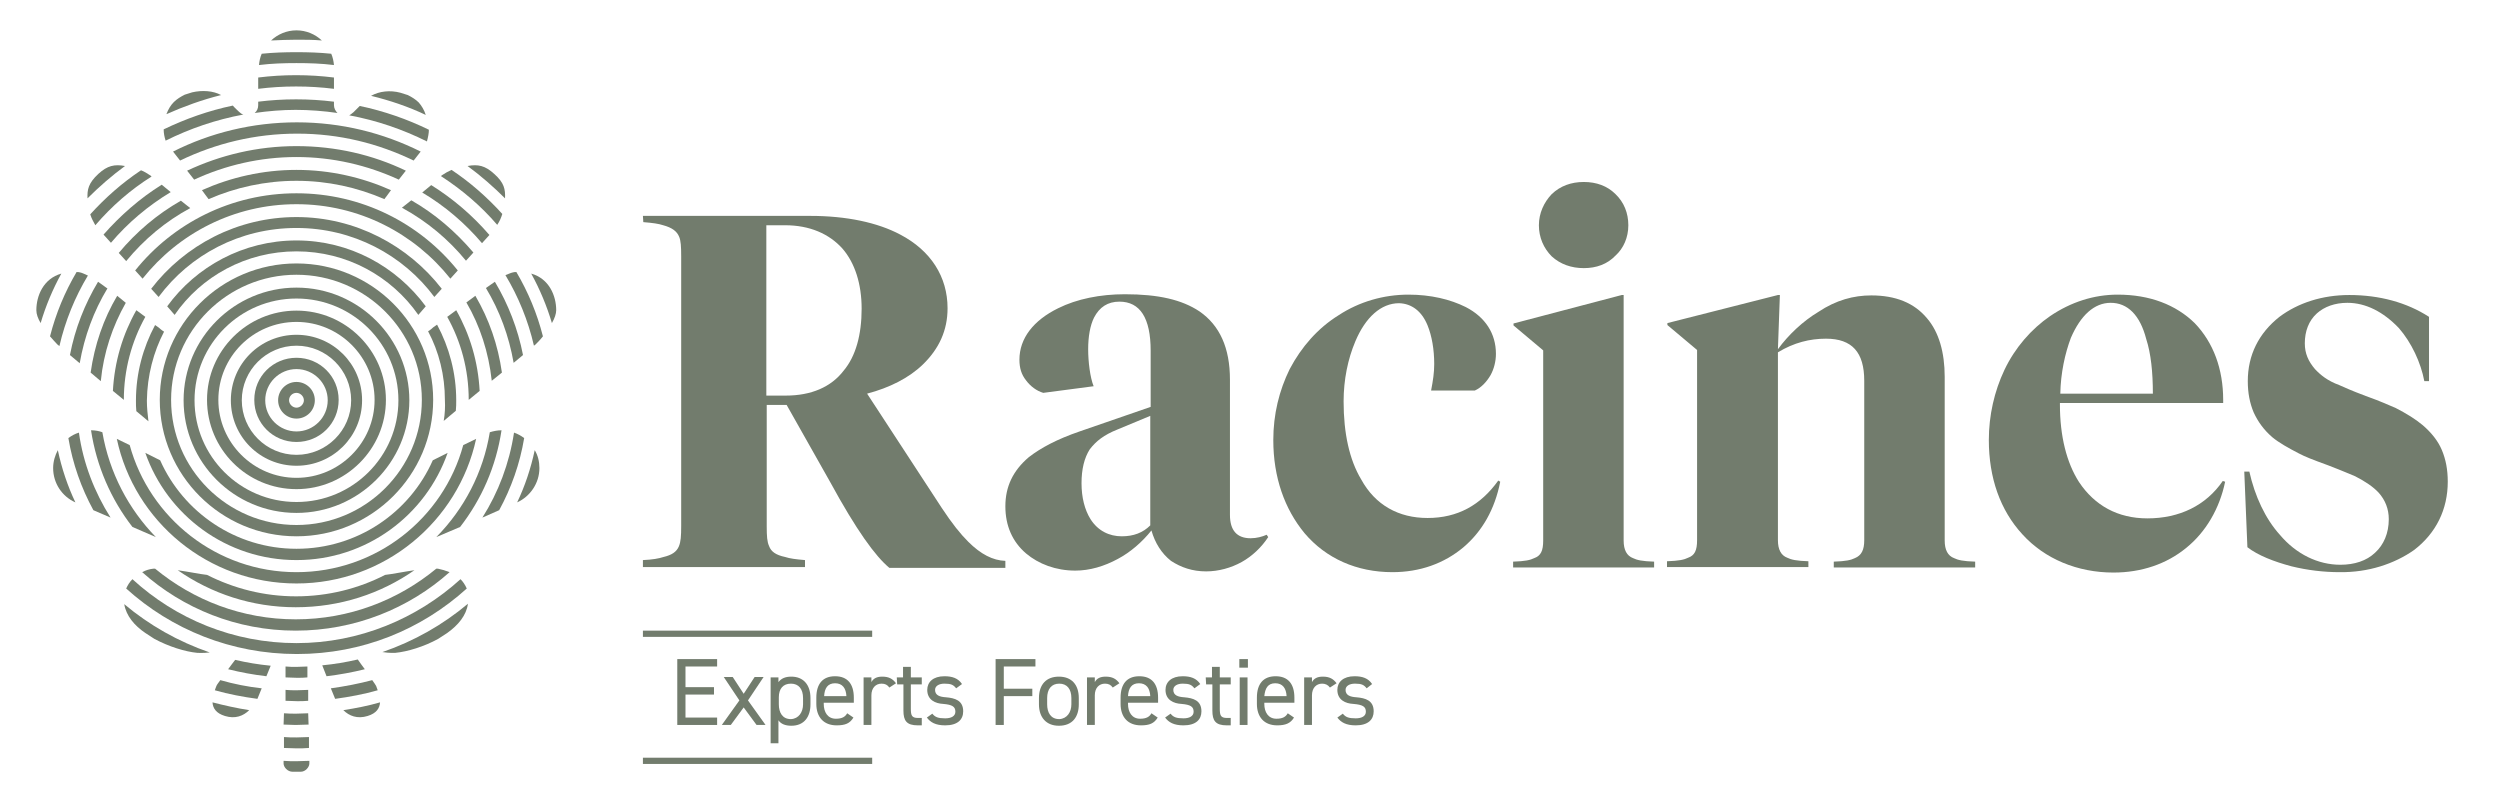 <svg width="640" height="203" xmlns="http://www.w3.org/2000/svg" xmlns:xlink="http://www.w3.org/1999/xlink" xml:space="preserve" overflow="hidden"><g transform="translate(-317 -258)"><path d="M352.451 240.588 395.259 240.588C404.44 240.588 412.423 242.285 418.211 245.378 425.994 249.469 430.285 256.155 430.285 264.238 430.285 269.926 428.09 274.616 423.998 278.608 420.406 282.1 415.417 284.595 409.729 286.092L428.788 315.329C431.482 319.421 433.578 322.015 435.574 324.011 438.767 327.204 441.86 328.801 445.054 328.901L445.054 330.697 415.417 330.697C411.824 327.703 407.034 321.117 400.249 308.644L389.172 288.985 384.083 288.985 384.083 320.02C384.083 322.614 384.183 324.011 384.682 325.109 385.181 326.506 386.378 327.404 388.773 327.903 389.971 328.302 391.468 328.501 393.862 328.701L393.862 330.497 352.451 330.497 352.451 328.701C354.845 328.601 356.542 328.302 357.739 327.903 359.835 327.404 361.032 326.605 361.631 325.208 362.13 324.011 362.23 322.614 362.23 319.92L362.23 250.966C362.23 248.372 362.13 246.975 361.731 245.977 361.132 244.48 359.835 243.582 357.639 242.983 356.442 242.584 354.945 242.385 352.55 242.185L352.451 240.588 352.451 240.588ZM388.773 242.983 383.983 242.983 383.983 286.591 388.973 286.591C395.459 286.591 400.548 284.395 403.741 280.204 406.835 276.512 408.332 271.024 408.332 264.338 408.332 258.051 406.635 252.663 403.442 248.971 400.049 245.179 395.06 242.983 388.773 242.983Z" fill="#727C6D" transform="matrix(1.002 0 0 1 128.43 72.68)"/><path d="M502.432 282.499 502.432 317.126C502.432 321.117 504.228 323.113 507.72 323.113 509.217 323.113 510.714 322.714 511.812 322.215L512.211 322.814C510.514 325.408 508.12 327.703 505.425 329.2 502.731 330.697 499.538 331.595 496.345 331.595 492.852 331.595 489.958 330.597 487.364 328.901 484.969 327.005 483.272 324.31 482.374 321.117 479.979 324.111 476.986 326.705 473.792 328.402 470.3 330.298 466.608 331.395 462.916 331.395 457.926 331.395 453.536 329.699 450.342 327.005 446.85 324.011 445.054 319.92 445.054 314.93 445.054 309.941 446.95 305.85 451.041 302.357 454.134 299.962 458.226 297.767 464.013 295.771L482.175 289.484 482.175 275.115C482.175 266.733 479.48 262.542 474.192 262.542 471.198 262.542 469.102 263.939 467.705 266.633 466.708 268.629 466.209 271.523 466.209 274.716 466.209 277.909 466.708 282 467.606 284.196L454.733 285.892C453.037 285.393 451.44 284.196 450.342 282.699 449.145 281.202 448.646 279.506 448.646 277.41 448.646 271.922 452.238 267.332 458.525 264.238 463.315 261.843 469.302 260.646 475.589 260.646 484.17 260.646 490.158 262.043 494.648 265.036 499.837 268.629 502.432 274.416 502.432 282.499L502.432 282.499ZM474.79 322.614C477.784 322.614 480.179 321.716 482.075 319.82L482.075 291.78 473.693 295.272C470.2 296.669 468.204 298.266 466.608 300.361 465.211 302.557 464.512 305.45 464.512 309.043 464.512 312.635 465.311 315.828 466.807 318.223 468.703 321.217 471.597 322.614 474.79 322.614L474.79 322.614Z" fill="#727C6D" transform="matrix(1.002 0 0 1 128.43 72.68)"/><path d="M545.64 262.941C541.049 262.941 537.058 266.533 534.463 272.72 532.568 277.211 531.47 282.499 531.47 288.087 531.47 296.27 532.967 303.056 535.96 308.045 539.553 314.631 545.54 317.924 552.924 317.924 560.608 317.924 566.495 314.631 570.986 308.344L571.485 308.644C570.088 315.729 566.894 321.317 562.105 325.408 557.115 329.599 550.928 331.794 543.943 331.794 534.863 331.794 526.979 328.302 521.491 321.816 516.402 315.629 513.508 307.546 513.508 297.966 513.508 291.38 515.005 285.293 517.699 279.805 520.693 274.117 524.884 269.327 530.173 266.034 535.461 262.542 541.748 260.746 548.035 260.746 553.723 260.746 558.712 261.943 562.703 263.939 567.693 266.533 570.387 270.724 570.387 275.913 570.387 277.809 569.888 279.805 568.99 281.402 567.992 283.098 566.595 284.595 564.999 285.293L553.822 285.293C554.321 282.699 554.621 280.703 554.621 278.508 554.621 274.816 554.022 271.323 552.924 268.629 551.427 264.937 548.833 263.041 545.64 262.941L545.64 262.941Z" fill="#727C6D" transform="matrix(1.002 0 0 1 128.43 72.68)"/><path d="M602.519 260.845 603.018 260.845 603.018 323.712C603.018 326.107 603.816 327.603 605.413 328.202 606.41 328.701 607.708 329 610.801 329.1L610.801 330.597 574.778 330.597 574.778 329.1C577.871 329 579.168 328.701 580.166 328.202 581.863 327.603 582.461 326.306 582.461 323.712L582.461 275.015 574.878 268.629 574.878 268.13 602.519 260.845 602.519 260.845ZM592.839 253.96C589.646 253.96 586.852 252.962 584.657 250.966 582.561 248.871 581.364 246.077 581.364 242.983 581.364 239.89 582.661 237.096 584.657 235 586.852 232.905 589.646 231.907 592.839 231.907 596.033 231.907 598.827 232.905 600.922 235 603.117 237.096 604.215 239.89 604.215 242.983 604.215 246.077 603.018 248.871 600.922 250.767 598.827 252.962 596.033 253.96 592.839 253.96L592.839 253.96Z" fill="#727C6D" transform="matrix(1.002 0 0 1 128.43 72.68)"/><path d="M664.487 323.612 664.487 282.799C664.487 275.514 661.394 272.022 654.708 272.022 650.616 272.022 646.525 273.019 642.434 275.514L642.434 323.612C642.434 326.007 643.232 327.504 644.829 328.102 645.827 328.601 647.124 328.901 650.217 329L650.217 330.497 614.094 330.497 614.094 329C617.188 328.901 618.485 328.601 619.483 328.102 621.179 327.504 621.778 326.206 621.778 323.612L621.778 274.915 614.194 268.529 614.194 268.03 642.434 260.845 642.933 260.845 642.434 274.716C645.128 271.024 648.82 267.531 652.812 265.136 657.302 262.143 661.793 260.945 666.283 260.945 672.47 260.945 677.26 262.841 680.553 266.833 683.546 270.325 685.043 275.514 685.043 281.801L685.043 323.712C685.043 326.107 685.842 327.603 687.438 328.202 688.436 328.701 689.733 329 692.827 329.1L692.827 330.597 656.703 330.597 656.703 329.1C659.797 329 661.094 328.701 662.092 328.202 663.788 327.504 664.487 326.107 664.487 323.612L664.487 323.612Z" fill="#727C6D" transform="matrix(1.002 0 0 1 128.43 72.68)"/><path d="M756.691 308.644C755.294 315.429 751.801 321.516 746.712 325.608 741.723 329.699 735.336 331.894 728.152 331.894 718.971 331.894 710.589 328.402 704.901 322.115 699.213 315.928 696.319 307.646 696.319 297.966 696.319 291.68 697.716 285.493 700.311 280.005 703.005 274.317 707.196 269.527 711.986 266.234 717.275 262.642 723.162 260.746 729.249 260.746 737.432 260.746 744.118 263.34 748.907 268.03 753.697 273.019 756.192 279.805 756.192 287.688L756.192 288.487 714.481 288.487 714.481 288.886C714.481 296.969 716.177 303.754 719.37 308.743 723.362 314.731 729.249 318.024 736.833 318.024 745.016 318.024 751.801 314.731 756.092 308.444L756.691 308.644 756.691 308.644ZM727.453 262.841C723.262 262.841 719.769 266.034 717.275 271.822 715.778 275.813 714.68 280.803 714.58 286.092L738.23 286.092C738.23 280.603 737.731 275.813 736.534 272.121 734.937 265.934 731.744 262.841 727.453 262.841L727.453 262.841Z" fill="#727C6D" transform="matrix(1.002 0 0 1 128.43 72.68)"/><path d="M785.929 331.794C781.837 331.794 777.746 331.296 773.655 330.298 769.164 329.1 765.073 327.504 762.379 325.408L761.581 306.049 762.878 306.049C764.275 312.336 766.969 318.124 770.661 322.215 774.852 327.204 780.44 329.898 786.128 329.898 789.721 329.898 792.814 328.901 795.009 326.805 797.205 324.809 798.502 321.816 798.502 318.223 798.502 315.629 797.604 313.334 795.907 311.438 794.51 309.941 792.615 308.644 789.92 307.247 788.423 306.648 786.927 305.949 783.035 304.453 778.944 302.956 777.147 302.257 775.451 301.359 772.757 299.962 770.462 298.665 768.765 297.268 766.57 295.372 765.073 293.276 763.975 290.881 762.977 288.487 762.479 285.892 762.479 282.898 762.479 276.213 765.273 270.625 770.561 266.433 775.351 262.841 781.538 260.845 788.423 260.845 796.107 260.845 803.092 262.741 808.78 266.433L808.78 282.898 807.583 282.898C806.685 278.109 804.29 273.019 801.096 269.327 797.105 265.136 792.615 262.841 787.924 262.841 784.731 262.841 782.037 263.839 780.141 265.535 778.045 267.431 777.048 270.126 777.048 273.219 777.048 275.813 777.946 277.809 779.642 279.805 781.039 281.302 782.835 282.799 785.829 283.896 787.226 284.495 788.623 285.194 792.615 286.69 796.806 288.187 798.602 289.085 800.298 289.784 802.992 291.181 805.288 292.578 807.184 294.174 809.379 296.07 811.075 298.166 812.073 300.561 813.071 302.956 813.57 305.55 813.57 308.644 813.57 315.729 810.576 321.816 804.988 326.107 799.899 329.699 793.213 331.894 785.929 331.794L785.929 331.794Z" fill="#727C6D" transform="matrix(1.002 0 0 1 128.43 72.68)"/><path d="M371.41 354.047 371.41 355.943 363.327 355.943 363.327 361.232 370.612 361.232 370.612 363.128 363.327 363.128 363.327 369.015 371.41 369.015 371.41 370.911 361.232 370.911 361.232 354.047 371.41 354.047 371.41 354.047Z" fill="#727C6D" transform="matrix(1.002 0 0 1 128.43 72.68)"/><path d="M381.489 370.911 378.196 366.421 374.903 370.911 372.608 370.911 377.098 364.625 373.107 358.637 375.402 358.637 378.196 362.928 380.99 358.637 383.285 358.637 379.293 364.625 383.784 370.911 381.489 370.911 381.489 370.911Z" fill="#727C6D" transform="matrix(1.002 0 0 1 128.43 72.68)"/><path d="M390.37 358.538C393.364 358.538 395.259 360.533 395.259 364.026L395.259 365.622C395.259 368.816 393.663 371.111 390.37 371.111 388.773 371.111 387.676 370.612 387.077 369.714L387.077 375.601 385.081 375.601 385.081 358.737 387.077 358.737 387.077 359.935C387.775 359.036 388.773 358.538 390.37 358.538L390.37 358.538ZM393.364 365.622 393.364 364.026C393.364 361.731 392.266 360.334 390.27 360.334 388.274 360.334 387.177 361.631 387.177 363.826L387.177 365.622C387.177 367.718 388.075 369.414 390.27 369.414 392.266 369.315 393.364 367.618 393.364 365.622L393.364 365.622Z" fill="#727C6D" transform="matrix(1.002 0 0 1 128.43 72.68)"/><path d="M406.236 369.015C405.338 370.512 404.141 371.011 401.945 371.011 398.652 371.011 396.756 368.916 396.756 365.523L396.756 363.926C396.756 360.434 398.353 358.438 401.546 358.438 404.739 358.438 406.336 360.434 406.336 363.926L406.336 365.223 398.652 365.223 398.652 365.523C398.652 367.618 399.65 369.315 401.746 369.315 403.342 369.315 404.141 368.816 404.64 367.918L406.236 369.015 406.236 369.015ZM398.752 363.527 404.44 363.527C404.34 361.531 403.442 360.234 401.546 360.234 399.65 360.234 398.852 361.531 398.752 363.527Z" fill="#727C6D" transform="matrix(1.002 0 0 1 128.43 72.68)"/><path d="M415.417 361.332C414.918 360.633 414.319 360.334 413.421 360.334 411.924 360.334 410.826 361.431 410.826 363.327L410.826 370.911 408.831 370.911 408.831 358.737 410.826 358.737 410.826 359.935C411.325 359.036 412.124 358.538 413.62 358.538 415.317 358.538 416.315 359.136 417.113 360.234L415.417 361.332Z" fill="#727C6D" transform="matrix(1.002 0 0 1 128.43 72.68)"/><path d="M417.313 358.737 418.909 358.737 418.909 356.043 420.905 356.043 420.905 358.737 423.699 358.737 423.699 360.533 420.905 360.533 420.905 366.72C420.905 368.417 421.105 369.115 422.701 369.115L423.699 369.115 423.699 371.011 422.701 371.011C419.807 371.011 419.009 369.814 419.009 367.219L419.009 360.533 417.412 360.533 417.313 358.737 417.313 358.737Z" fill="#727C6D" transform="matrix(1.002 0 0 1 128.43 72.68)"/><path d="M432.48 361.531C431.782 360.633 431.183 360.334 429.487 360.334 428.09 360.334 427.092 360.932 427.092 361.93 427.092 363.327 428.289 363.727 429.886 363.826 432.181 364.026 434.277 364.625 434.277 367.419 434.277 369.514 432.879 371.011 429.686 371.011 427.192 371.011 425.894 370.213 424.996 369.015L426.393 368.017C427.092 368.916 427.89 369.215 429.686 369.215 431.283 369.215 432.281 368.616 432.281 367.518 432.281 366.221 431.482 365.722 429.187 365.523 427.192 365.423 425.096 364.525 425.096 361.93 425.096 359.935 426.593 358.438 429.487 358.438 431.482 358.438 432.979 358.937 433.977 360.434L432.48 361.531 432.48 361.531Z" fill="#727C6D" transform="matrix(1.002 0 0 1 128.43 72.68)"/><path d="M452.737 354.047 452.737 355.943 444.654 355.943 444.654 361.631 451.939 361.631 451.939 363.527 444.654 363.527 444.654 370.911 442.559 370.911 442.559 354.047 452.737 354.047 452.737 354.047Z" fill="#727C6D" transform="matrix(1.002 0 0 1 128.43 72.68)"/><path d="M463.814 365.622C463.814 368.816 462.217 371.111 458.725 371.111 455.531 371.111 453.635 369.015 453.635 365.622L453.635 364.026C453.635 360.533 455.531 358.538 458.725 358.538 461.918 358.538 463.814 360.533 463.814 364.026L463.814 365.622ZM461.918 365.622 461.918 364.026C461.918 361.731 460.82 360.334 458.824 360.334 456.829 360.334 455.731 361.731 455.731 364.026L455.731 365.622C455.731 367.718 456.629 369.414 458.824 369.414 460.82 369.315 461.918 367.618 461.918 365.622Z" fill="#727C6D" transform="matrix(1.002 0 0 1 128.43 72.68)"/><path d="M472.495 361.332C471.996 360.633 471.398 360.334 470.499 360.334 469.003 360.334 467.905 361.431 467.905 363.327L467.905 370.911 465.909 370.911 465.909 358.737 467.905 358.737 467.905 359.935C468.404 359.036 469.202 358.538 470.699 358.538 472.395 358.538 473.393 359.136 474.192 360.234L472.495 361.332Z" fill="#727C6D" transform="matrix(1.002 0 0 1 128.43 72.68)"/><path d="M483.971 369.015C483.073 370.512 481.875 371.011 479.68 371.011 476.387 371.011 474.491 368.916 474.491 365.523L474.491 363.926C474.491 360.434 476.088 358.438 479.281 358.438 482.474 358.438 484.071 360.434 484.071 363.926L484.071 365.223 476.387 365.223 476.387 365.523C476.387 367.618 477.385 369.315 479.48 369.315 481.077 369.315 481.875 368.816 482.374 367.918L483.971 369.015 483.971 369.015ZM476.387 363.527 482.075 363.527C481.975 361.531 481.077 360.234 479.181 360.234 477.285 360.234 476.487 361.531 476.387 363.527Z" fill="#727C6D" transform="matrix(1.002 0 0 1 128.43 72.68)"/><path d="M493.351 361.531C492.652 360.633 492.054 360.334 490.357 360.334 488.96 360.334 487.962 360.932 487.962 361.93 487.962 363.327 489.16 363.727 490.756 363.826 493.052 364.026 495.147 364.625 495.147 367.419 495.147 369.514 493.75 371.011 490.557 371.011 488.062 371.011 486.765 370.213 485.867 369.015L487.264 368.017C487.962 368.916 488.761 369.215 490.557 369.215 492.153 369.215 493.151 368.616 493.151 367.518 493.151 366.221 492.353 365.722 490.058 365.523 488.062 365.423 485.967 364.525 485.967 361.93 485.967 359.935 487.463 358.438 490.357 358.438 492.353 358.438 493.85 358.937 494.848 360.434L493.351 361.531 493.351 361.531Z" fill="#727C6D" transform="matrix(1.002 0 0 1 128.43 72.68)"/><path d="M496.245 358.737 497.841 358.737 497.841 356.043 499.837 356.043 499.837 358.737 502.631 358.737 502.631 360.533 499.837 360.533 499.837 366.72C499.837 368.417 500.037 369.115 501.633 369.115L502.631 369.115 502.631 371.011 501.633 371.011C498.739 371.011 497.941 369.814 497.941 367.219L497.941 360.533 496.345 360.533 496.245 358.737 496.245 358.737Z" fill="#727C6D" transform="matrix(1.002 0 0 1 128.43 72.68)"/><path d="M504.826 354.047 507.022 354.047 507.022 356.242 504.826 356.242 504.826 354.047ZM504.926 358.737 506.922 358.737 506.922 370.911 504.926 370.911 504.926 358.737Z" fill="#727C6D" transform="matrix(1.002 0 0 1 128.43 72.68)"/><path d="M518.797 369.015C517.899 370.512 516.601 371.011 514.506 371.011 511.213 371.011 509.317 368.916 509.317 365.523L509.317 363.926C509.317 360.434 510.914 358.438 514.107 358.438 517.3 358.438 518.897 360.434 518.897 363.926L518.897 365.223 511.213 365.223 511.213 365.523C511.213 367.618 512.211 369.315 514.306 369.315 515.903 369.315 516.701 368.816 517.2 367.918L518.797 369.015 518.797 369.015ZM511.213 363.527 516.901 363.527C516.801 361.531 515.903 360.234 514.007 360.234 512.111 360.234 511.412 361.531 511.213 363.527Z" fill="#727C6D" transform="matrix(1.002 0 0 1 128.43 72.68)"/><path d="M527.977 361.332C527.478 360.633 526.78 360.334 525.982 360.334 524.485 360.334 523.387 361.431 523.387 363.327L523.387 370.911 521.391 370.911 521.391 358.737 523.387 358.737 523.387 359.935C523.886 359.036 524.684 358.538 526.181 358.538 527.877 358.538 528.875 359.136 529.674 360.234L527.977 361.332 527.977 361.332Z" fill="#727C6D" transform="matrix(1.002 0 0 1 128.43 72.68)"/><path d="M537.357 361.531C536.659 360.633 536.06 360.334 534.364 360.334 532.967 360.334 531.969 360.932 531.969 361.93 531.969 363.327 533.166 363.727 534.763 363.826 537.058 364.026 539.154 364.625 539.154 367.419 539.154 369.514 537.756 371.011 534.563 371.011 532.069 371.011 530.771 370.213 529.873 369.015L531.27 368.017C531.969 368.916 532.767 369.215 534.563 369.215 536.16 369.215 537.158 368.616 537.158 367.518 537.158 366.221 536.359 365.722 533.964 365.523 531.969 365.423 529.873 364.525 529.873 361.93 529.873 359.935 531.37 358.438 534.264 358.438 536.26 358.438 537.756 358.937 538.754 360.434L537.357 361.531 537.357 361.531Z" fill="#727C6D" transform="matrix(1.002 0 0 1 128.43 72.68)"/><path d="M352.451 346.763 411.026 346.763 411.026 348.359 352.451 348.359Z" fill="#727C6D" transform="matrix(1.002 0 0 1 128.43 72.68)"/><path d="M352.451 379.293 411.026 379.293 411.026 380.89 352.451 380.89Z" fill="#727C6D" transform="matrix(1.002 0 0 1 128.43 72.68)"/><path d="M263.939 292.478C266.533 292.478 268.629 290.383 268.629 287.788 268.629 285.194 266.533 283.098 263.939 283.098 261.344 283.098 259.249 285.194 259.249 287.788 259.249 290.383 261.344 292.478 263.939 292.478ZM263.939 285.892C264.937 285.892 265.835 286.79 265.835 287.788 265.835 288.786 264.937 289.684 263.939 289.684 262.941 289.684 262.043 288.786 262.043 287.788 262.043 286.79 262.841 285.892 263.939 285.892Z" fill="#727C6D" transform="matrix(1.002 0 0 1 128.43 72.68)"/><path d="M263.939 298.465C269.926 298.465 274.716 293.675 274.716 287.688 274.716 281.701 269.926 276.911 263.939 276.911 257.951 276.911 253.162 281.701 253.162 287.688 253.162 293.675 257.951 298.465 263.939 298.465ZM263.939 279.805C268.329 279.805 271.922 283.397 271.922 287.788 271.922 292.179 268.329 295.771 263.939 295.771 259.548 295.771 255.956 292.179 255.956 287.788 255.956 283.397 259.548 279.805 263.939 279.805Z" fill="#727C6D" transform="matrix(1.002 0 0 1 128.43 72.68)"/><path d="M263.939 304.552C273.219 304.552 280.703 297.068 280.703 287.788 280.703 278.508 273.219 271.024 263.939 271.024 254.658 271.024 247.174 278.508 247.174 287.788 247.174 297.068 254.658 304.552 263.939 304.552ZM263.939 273.818C271.622 273.818 277.909 280.104 277.909 287.788 277.909 295.472 271.622 301.758 263.939 301.758 256.255 301.758 249.968 295.472 249.968 287.788 249.968 280.104 256.255 273.818 263.939 273.818Z" fill="#727C6D" transform="matrix(1.002 0 0 1 128.43 72.68)"/><path d="M263.939 310.54C276.512 310.54 286.79 300.261 286.79 287.688 286.79 275.115 276.512 264.837 263.939 264.837 251.365 264.837 241.087 275.115 241.087 287.688 241.087 300.261 251.266 310.54 263.939 310.54ZM263.939 267.731C274.915 267.731 283.896 276.712 283.896 287.688 283.896 298.665 274.915 307.646 263.939 307.646 252.962 307.646 243.981 298.665 243.981 287.688 243.981 276.712 252.862 267.731 263.939 267.731Z" fill="#727C6D" transform="matrix(1.002 0 0 1 128.43 72.68)"/><path d="M263.939 316.627C279.805 316.627 292.777 303.654 292.777 287.788 292.777 271.922 279.805 258.949 263.939 258.949 248.072 258.949 235.1 271.922 235.1 287.788 235.1 303.654 247.973 316.627 263.939 316.627ZM263.939 261.743C278.308 261.743 289.983 273.419 289.983 287.788 289.983 302.157 278.308 313.833 263.939 313.833 249.569 313.833 237.894 302.157 237.894 287.788 237.894 273.419 249.569 261.743 263.939 261.743Z" fill="#727C6D" transform="matrix(1.002 0 0 1 128.43 72.68)"/><path d="M263.939 322.614C283.198 322.614 298.864 306.947 298.864 287.688 298.864 268.429 283.198 252.762 263.939 252.762 244.68 252.762 229.013 268.429 229.013 287.688 229.013 306.947 244.68 322.614 263.939 322.614ZM263.939 255.656C281.601 255.656 295.971 270.026 295.971 287.688 295.971 305.351 281.601 319.72 263.939 319.72 246.276 319.72 231.907 305.351 231.907 287.688 231.907 270.026 246.276 255.656 263.939 255.656Z" fill="#727C6D" transform="matrix(1.002 0 0 1 128.43 72.68)"/><path d="M263.939 249.669C276.811 249.669 288.187 256.056 295.073 265.934L296.969 263.739C289.484 253.561 277.51 246.875 263.939 246.875 250.368 246.875 238.293 253.561 230.909 263.739L232.805 265.934C239.591 256.056 251.066 249.669 263.939 249.669Z" fill="#727C6D" transform="matrix(1.002 0 0 1 128.43 72.68)"/><path d="M301.559 293.077 304.652 290.482C304.752 289.584 304.752 288.686 304.752 287.788 304.752 280.803 302.956 274.217 299.862 268.429L298.864 269.128C298.864 269.128 298.266 269.726 297.567 270.126 300.361 275.414 301.858 281.402 301.858 287.688 301.958 289.584 301.858 291.281 301.559 293.077L301.559 293.077Z" fill="#727C6D" transform="matrix(1.002 0 0 1 128.43 72.68)"/><path d="M263.939 328.701C281.801 328.701 296.969 317.225 302.557 301.259L298.765 303.155C292.877 316.527 279.506 325.807 263.939 325.807 248.372 325.807 235 316.427 229.113 303.155L225.321 301.259C230.909 317.225 246.077 328.701 263.939 328.701Z" fill="#727C6D" transform="matrix(1.002 0 0 1 128.43 72.68)"/><path d="M230.111 270.225C229.412 269.826 228.813 269.227 228.813 269.227L227.816 268.529C224.722 274.317 222.926 280.903 222.926 287.888 222.926 288.786 222.926 289.684 223.026 290.582L226.119 293.177C225.92 291.48 225.72 289.684 225.72 287.888 225.82 281.402 227.416 275.414 230.111 270.225L230.111 270.225Z" fill="#727C6D" transform="matrix(1.002 0 0 1 128.43 72.68)"/><path d="M223.026 264.737C219.533 270.924 217.438 277.909 217.038 285.393L219.833 287.688C219.833 280.005 221.828 272.72 225.321 266.433L223.026 264.737 223.026 264.737Z" fill="#727C6D" transform="matrix(1.002 0 0 1 128.43 72.68)"/><path d="M263.939 334.688C286.391 334.688 305.251 318.822 309.841 297.667L306.548 299.264C301.459 318.024 284.295 331.794 263.939 331.794 243.582 331.794 226.419 317.924 221.329 299.264L218.036 297.667C222.527 318.822 241.387 334.688 263.939 334.688L263.939 334.688Z" fill="#727C6D" transform="matrix(1.002 0 0 1 128.43 72.68)"/><path d="M310.739 285.393C310.34 277.909 308.245 270.924 304.752 264.737L302.457 266.433C305.949 272.72 307.945 279.905 307.945 287.688L310.739 285.393 310.739 285.393Z" fill="#727C6D" transform="matrix(1.002 0 0 1 128.43 72.68)"/><path d="M263.939 243.682C278.308 243.682 291.181 250.567 299.164 261.344L301.06 259.249C292.478 248.172 279.007 240.888 263.939 240.888 248.871 240.888 235.399 248.072 226.818 259.249L228.714 261.344C236.697 250.567 249.469 243.682 263.939 243.682L263.939 243.682Z" fill="#727C6D" transform="matrix(1.002 0 0 1 128.43 72.68)"/><path d="M263.939 237.595C279.905 237.595 294.075 245.079 303.255 256.654L305.151 254.559C295.472 242.484 280.603 234.801 263.939 234.801 247.274 234.801 232.406 242.484 222.726 254.559L224.622 256.654C233.803 245.079 247.973 237.595 263.939 237.595L263.939 237.595Z" fill="#727C6D" transform="matrix(1.002 0 0 1 128.43 72.68)"/><path d="M211.45 295.472C212.847 304.652 216.54 313.134 222.028 320.219L228.015 322.814C221.03 315.629 216.14 306.349 214.344 295.971 213.546 295.671 212.548 295.472 211.45 295.472L211.45 295.472Z" fill="#727C6D" transform="matrix(1.002 0 0 1 128.43 72.68)"/><path d="M294.075 331.296C291.281 331.695 288.387 332.293 286.591 332.493 279.805 335.986 272.022 337.981 263.839 337.981 255.656 337.981 247.973 335.986 241.087 332.493 239.291 332.293 236.397 331.695 233.603 331.296 242.185 337.283 252.563 340.775 263.739 340.775 275.115 340.775 285.493 337.283 294.075 331.296Z" fill="#727C6D" transform="matrix(1.002 0 0 1 128.43 72.68)"/><path d="M218.136 261.045C214.644 266.932 212.348 273.618 211.351 280.703L213.945 282.898C214.644 275.614 216.939 268.828 220.331 262.841L218.136 261.045 218.136 261.045Z" fill="#727C6D" transform="matrix(1.002 0 0 1 128.43 72.68)"/><path d="M305.75 320.219C311.238 313.134 314.93 304.752 316.327 295.472 315.329 295.472 314.332 295.671 313.334 295.971 311.637 306.349 306.748 315.629 299.663 322.814L305.75 320.219 305.75 320.219Z" fill="#727C6D" transform="matrix(1.002 0 0 1 128.43 72.68)"/><path d="M316.427 280.703C315.429 273.618 313.134 267.032 309.642 261.045L307.346 262.741C310.839 268.729 313.034 275.514 313.833 282.799L316.427 280.703 316.427 280.703Z" fill="#727C6D" transform="matrix(1.002 0 0 1 128.43 72.68)"/><path d="M286.391 236.298 287.289 235.1 288.087 234.002C280.703 230.709 272.52 228.813 263.939 228.813 255.357 228.813 247.174 230.709 239.79 234.002L240.588 235.1 241.486 236.298C248.372 233.304 255.956 231.607 263.939 231.607 271.922 231.607 279.506 233.304 286.391 236.298Z" fill="#727C6D" transform="matrix(1.002 0 0 1 128.43 72.68)"/><path d="M315.729 315.928C318.822 310.24 321.017 304.053 322.115 297.467 321.317 296.869 320.419 296.37 319.521 296.07 318.323 303.954 315.529 311.338 311.438 317.824L315.729 315.928 315.729 315.928Z" fill="#727C6D" transform="matrix(1.002 0 0 1 128.43 72.68)"/><path d="M236.796 238.593 234.402 236.697C228.314 240.189 223.026 244.68 218.535 250.068L220.431 252.164C225.021 246.576 230.51 241.985 236.796 238.593L236.796 238.593Z" fill="#727C6D" transform="matrix(1.002 0 0 1 128.43 72.68)"/><path d="M303.056 331.794C302.058 331.395 301.06 331.096 300.062 330.896 299.962 330.896 299.862 330.896 299.663 330.896 289.884 338.979 277.41 343.869 263.739 343.869 250.068 343.869 237.595 338.979 227.816 330.896 227.716 330.896 227.616 330.896 227.416 330.896 226.419 330.996 225.421 331.296 224.523 331.794 234.9 341.075 248.671 346.763 263.739 346.763 278.807 346.763 292.678 341.075 303.056 331.794L303.056 331.794Z" fill="#727C6D" transform="matrix(1.002 0 0 1 128.43 72.68)"/><path d="M321.816 276.213C320.518 269.527 318.024 263.14 314.631 257.453 313.334 258.351 312.336 259.049 312.336 259.049 315.828 264.837 318.223 271.323 319.421 278.208L321.816 276.213 321.816 276.213Z" fill="#727C6D" transform="matrix(1.002 0 0 1 128.43 72.68)"/><path d="M213.247 257.453C209.854 263.14 207.359 269.427 206.062 276.213L208.557 278.308C209.754 271.423 212.149 264.937 215.641 259.149 215.542 259.149 214.544 258.351 213.247 257.453L213.247 257.453Z" fill="#727C6D" transform="matrix(1.002 0 0 1 128.43 72.68)"/><path d="M205.663 297.467C206.76 304.053 208.956 310.24 212.049 315.928L216.44 317.824C212.348 311.338 209.455 303.954 208.357 296.07 207.359 296.37 206.461 296.869 205.663 297.467L205.663 297.467Z" fill="#727C6D" transform="matrix(1.002 0 0 1 128.43 72.68)"/><path d="M307.247 252.064 309.143 249.968C304.652 244.68 299.363 240.089 293.276 236.597L290.881 238.493C297.268 241.985 302.756 246.576 307.247 252.064Z" fill="#727C6D" transform="matrix(1.002 0 0 1 128.43 72.68)"/><path d="M201.771 305.151C201.771 309.043 204.066 312.436 207.459 313.932 205.463 309.741 203.966 305.251 202.968 300.561 202.27 301.858 201.771 303.455 201.771 305.151L201.771 305.151Z" fill="#727C6D" transform="matrix(1.002 0 0 1 128.43 72.68)"/><path d="M231.807 234.501 229.512 232.605C223.924 236.098 218.934 240.489 214.644 245.378L216.54 247.474C220.83 242.385 226.019 237.994 231.807 234.501L231.807 234.501Z" fill="#727C6D" transform="matrix(1.002 0 0 1 128.43 72.68)"/><path d="M325.009 273.518C325.508 273.019 326.206 272.321 326.905 271.423 325.408 265.535 323.113 260.047 320.119 254.958 319.82 254.958 319.521 254.958 319.221 255.058 318.722 255.157 318.124 255.457 317.325 255.756 320.618 261.244 323.113 267.332 324.61 273.818L325.009 273.518 325.009 273.518Z" fill="#727C6D" transform="matrix(1.002 0 0 1 128.43 72.68)"/><path d="M326.007 305.151C326.007 303.455 325.608 301.858 324.809 300.561 323.811 305.251 322.315 309.741 320.319 313.932 323.612 312.436 326.007 309.043 326.007 305.151L326.007 305.151Z" fill="#727C6D" transform="matrix(1.002 0 0 1 128.43 72.68)"/><path d="M208.656 255.058C208.357 254.958 208.058 254.958 207.758 254.958 204.765 260.047 202.469 265.535 200.973 271.423 201.671 272.221 202.37 273.019 202.869 273.518L203.368 273.918C204.864 267.431 207.359 261.344 210.652 255.856 209.754 255.457 209.155 255.157 208.656 255.058L208.656 255.058Z" fill="#727C6D" transform="matrix(1.002 0 0 1 128.43 72.68)"/><path d="M311.338 247.574 313.234 245.478C308.943 240.489 303.954 236.198 298.366 232.705L296.07 234.601C301.758 237.994 306.947 242.385 311.338 247.574L311.338 247.574Z" fill="#727C6D" transform="matrix(1.002 0 0 1 128.43 72.68)"/><path d="M290.083 231.308 291.879 229.013C283.397 224.922 273.918 222.726 263.939 222.726 253.96 222.726 244.48 225.021 235.998 229.013L237.794 231.308C245.777 227.616 254.658 225.52 263.939 225.52 273.219 225.52 282.1 227.616 290.083 231.308L290.083 231.308Z" fill="#727C6D" transform="matrix(1.002 0 0 1 128.43 72.68)"/><path d="M307.446 335.986C307.047 335.087 306.548 334.289 305.85 333.591 294.773 343.669 280.005 349.956 263.939 349.956 247.873 349.956 233.104 343.769 222.028 333.591 221.329 334.289 220.83 335.087 220.431 335.986 232.007 346.463 247.274 352.75 264.039 352.75 280.803 352.75 295.871 346.463 307.446 335.986L307.446 335.986Z" fill="#727C6D" transform="matrix(1.002 0 0 1 128.43 72.68)"/><path d="M293.875 226.419 295.671 224.123C286.092 219.334 275.414 216.639 264.039 216.639 252.663 216.639 241.886 219.334 232.406 224.123L234.202 226.419C243.283 222.028 253.361 219.533 264.138 219.533 274.915 219.533 284.794 222.028 293.875 226.419Z" fill="#727C6D" transform="matrix(1.002 0 0 1 128.43 72.68)"/><path d="M226.917 230.51 226.917 230.51 226.718 230.31C225.82 229.712 225.021 229.213 224.223 228.913 219.433 232.106 215.143 235.898 211.251 240.189 211.55 241.187 212.049 242.085 212.548 242.983 216.739 238.094 221.529 233.903 226.917 230.51L226.917 230.51Z" fill="#727C6D" transform="matrix(1.002 0 0 1 128.43 72.68)"/><path d="M330.298 264.737C330.298 261.045 328.501 256.654 323.911 255.357 326.107 259.348 327.903 263.639 329.2 268.03 329.898 266.833 330.298 265.635 330.298 264.737L330.298 264.737Z" fill="#727C6D" transform="matrix(1.002 0 0 1 128.43 72.68)"/><path d="M271.622 358.438C274.915 358.039 278.208 357.44 281.402 356.642 280.703 355.743 280.104 354.845 279.605 354.147 276.612 354.845 273.618 355.344 270.525 355.644L271.622 358.438 271.622 358.438Z" fill="#727C6D" transform="matrix(1.002 0 0 1 128.43 72.68)"/><path d="M289.185 352.451C292.278 352.151 296.569 350.854 300.162 348.858 300.96 348.359 301.659 347.86 302.457 347.361 305.251 345.366 307.346 342.871 307.746 339.877 301.359 345.266 293.975 349.457 285.892 352.251 287.788 352.55 289.185 352.451 289.185 352.451L289.185 352.451Z" fill="#727C6D" transform="matrix(1.002 0 0 1 128.43 72.68)"/><path d="M315.23 242.883C315.828 241.985 316.228 241.087 316.527 240.089 312.635 235.799 308.344 232.007 303.555 228.813 302.656 229.213 301.958 229.612 301.06 230.21L300.86 230.41 300.86 230.41C306.249 233.903 311.138 238.094 315.23 242.883L315.23 242.883Z" fill="#727C6D" transform="matrix(1.002 0 0 1 128.43 72.68)"/><path d="M225.321 347.361C226.119 347.86 226.818 348.359 227.616 348.858 231.308 350.854 235.499 352.151 238.593 352.451 238.593 352.451 239.99 352.55 241.786 352.351 233.703 349.557 226.319 345.366 219.932 339.977 220.431 342.971 222.527 345.465 225.321 347.361L225.321 347.361Z" fill="#727C6D" transform="matrix(1.002 0 0 1 128.43 72.68)"/><path d="M197.48 264.737C197.48 265.735 197.879 266.833 198.578 268.03 199.875 263.639 201.671 259.348 203.866 255.357 199.276 256.654 197.48 261.045 197.48 264.737L197.48 264.737Z" fill="#727C6D" transform="matrix(1.002 0 0 1 128.43 72.68)"/><path d="M266.733 358.737 266.733 355.943C265.835 355.943 264.837 356.043 263.939 356.043 263.041 356.043 262.043 356.043 261.145 355.943L261.145 358.737C262.143 358.737 263.041 358.837 264.039 358.837 265.036 358.837 265.835 358.837 266.733 358.737L266.733 358.737Z" fill="#727C6D" transform="matrix(1.002 0 0 1 128.43 72.68)"/><path d="M246.476 356.642C249.669 357.44 252.862 358.039 256.255 358.438L257.353 355.743C254.259 355.444 251.266 354.945 248.272 354.247 247.773 354.845 247.174 355.743 246.476 356.642Z" fill="#727C6D" transform="matrix(1.002 0 0 1 128.43 72.68)"/><path d="M249.27 213.945C248.971 213.646 248.272 213.047 247.673 212.348 241.486 213.646 235.599 215.741 230.011 218.435 230.011 219.433 230.21 220.431 230.51 221.329 236.697 218.236 243.382 215.941 250.368 214.644 249.968 214.544 249.569 214.244 249.27 213.945L249.27 213.945Z" fill="#727C6D" transform="matrix(1.002 0 0 1 128.43 72.68)"/><path d="M317.225 236.098C317.325 233.803 317.026 232.106 314.431 229.811 312.136 227.716 310.34 227.317 307.646 227.816 311.039 230.31 314.232 233.104 317.225 236.098L317.225 236.098Z" fill="#727C6D" transform="matrix(1.002 0 0 1 128.43 72.68)"/><path d="M297.767 218.535C292.278 215.841 286.291 213.745 280.104 212.448 279.506 213.047 278.807 213.745 278.508 214.045 278.109 214.344 277.809 214.644 277.41 214.843 284.395 216.14 291.081 218.435 297.268 221.529 297.567 220.431 297.767 219.433 297.767 218.535L297.767 218.535Z" fill="#727C6D" transform="matrix(1.002 0 0 1 128.43 72.68)"/><path d="M273.818 364.225C277.51 363.727 281.202 363.028 284.695 362.03 284.595 361.631 284.395 361.332 284.295 360.932 284.196 360.733 283.797 360.134 283.298 359.436 279.905 360.334 276.312 361.032 272.72 361.531L273.818 364.225 273.818 364.225Z" fill="#727C6D" transform="matrix(1.002 0 0 1 128.43 72.68)"/><path d="M220.132 227.816C217.438 227.317 215.641 227.716 213.346 229.811 210.752 232.206 210.452 233.903 210.552 236.098 213.546 233.104 216.739 230.31 220.132 227.816L220.132 227.816Z" fill="#727C6D" transform="matrix(1.002 0 0 1 128.43 72.68)"/><path d="M274.416 214.244C273.918 213.745 273.518 213.047 273.518 212.249L273.518 211.351C270.325 210.951 267.132 210.752 263.839 210.752 260.546 210.752 257.353 210.951 254.16 211.351L254.16 212.249C254.16 213.047 253.86 213.745 253.261 214.244 256.754 213.745 260.247 213.446 263.739 213.446 267.232 213.446 271.024 213.745 274.416 214.244Z" fill="#727C6D" transform="matrix(1.002 0 0 1 128.43 72.68)"/><path d="M243.482 360.932C243.382 361.232 243.183 361.631 243.083 362.03 246.576 363.028 250.268 363.727 253.96 364.225L255.058 361.531C251.465 361.132 247.973 360.434 244.48 359.436 243.981 360.134 243.582 360.633 243.482 360.932Z" fill="#727C6D" transform="matrix(1.002 0 0 1 128.43 72.68)"/><path d="M266.932 364.724 266.932 361.93C265.934 361.93 264.937 362.03 264.039 362.03 263.14 362.03 262.043 362.03 261.145 361.93L261.145 364.724C262.143 364.724 263.14 364.824 264.138 364.824 265.136 364.824 265.934 364.824 266.932 364.724L266.932 364.724Z" fill="#727C6D" transform="matrix(1.002 0 0 1 128.43 72.68)"/><path d="M237.295 208.956C236.697 209.155 236.098 209.355 235.399 209.554 234.402 210.053 233.404 210.652 232.605 211.45 231.807 212.249 231.208 213.247 230.709 214.544 235.2 212.548 239.89 210.852 244.68 209.654 242.684 208.557 239.89 208.357 237.295 208.956L237.295 208.956Z" fill="#727C6D" transform="matrix(1.002 0 0 1 128.43 72.68)"/><path d="M273.518 208.058 273.518 205.164C270.325 204.765 267.132 204.565 263.839 204.565 260.546 204.565 257.353 204.765 254.16 205.164L254.16 208.058C257.353 207.658 260.546 207.459 263.839 207.459 267.132 207.459 270.325 207.658 273.518 208.058Z" fill="#727C6D" transform="matrix(1.002 0 0 1 128.43 72.68)"/><path d="M295.172 211.55C294.374 210.752 293.376 210.153 292.378 209.654 291.78 209.455 291.181 209.255 290.482 209.055 287.888 208.357 285.094 208.656 282.998 209.854 287.888 211.051 292.578 212.648 296.969 214.743 296.569 213.446 295.871 212.348 295.172 211.55Z" fill="#727C6D" transform="matrix(1.002 0 0 1 128.43 72.68)"/><path d="M267.032 370.811 266.932 367.918C265.934 367.918 264.937 368.017 263.839 368.017 262.741 368.017 261.843 368.017 260.746 367.918L260.646 370.811C261.644 370.811 262.741 370.911 263.739 370.911 264.737 370.911 265.934 370.811 267.032 370.811L267.032 370.811Z" fill="#727C6D" transform="matrix(1.002 0 0 1 128.43 72.68)"/><path d="M245.678 368.616C248.272 369.414 250.368 368.616 251.864 367.119 248.671 366.62 245.578 365.922 242.484 365.124 242.584 366.62 243.382 367.918 245.678 368.616L245.678 368.616Z" fill="#727C6D" transform="matrix(1.002 0 0 1 128.43 72.68)"/><path d="M282.1 368.616C284.395 367.918 285.194 366.62 285.293 365.124 282.2 366.022 279.107 366.62 275.913 367.119 277.41 368.616 279.506 369.414 282.1 368.616L282.1 368.616Z" fill="#727C6D" transform="matrix(1.002 0 0 1 128.43 72.68)"/><path d="M267.132 376.799 267.132 374.005C266.134 374.005 265.036 374.104 263.939 374.104 262.841 374.104 261.843 374.104 260.746 374.005L260.746 376.799C261.843 376.799 262.841 376.899 263.939 376.899 265.036 376.899 266.034 376.899 267.132 376.799L267.132 376.799Z" fill="#727C6D" transform="matrix(1.002 0 0 1 128.43 72.68)"/><path d="M273.518 201.971C273.419 200.973 273.219 199.975 272.82 199.077 269.926 198.777 266.932 198.678 263.939 198.678 260.945 198.678 257.951 198.777 255.058 199.077 254.658 199.975 254.459 200.973 254.359 201.971 257.552 201.571 260.746 201.472 263.939 201.472 267.132 201.472 270.325 201.571 273.518 201.971L273.518 201.971Z" fill="#727C6D" transform="matrix(1.002 0 0 1 128.43 72.68)"/><path d="M267.232 380.79 267.232 380.092C266.134 380.092 265.036 380.192 263.939 380.192 262.841 380.192 261.743 380.192 260.646 380.092L260.646 380.79C260.646 381.688 261.644 382.886 262.941 382.886L265.036 382.886C266.234 382.886 267.232 381.688 267.232 380.79L267.232 380.79Z" fill="#727C6D" transform="matrix(1.002 0 0 1 128.43 72.68)"/><path d="M270.425 195.684C268.729 194.087 266.433 193.089 263.939 193.089 261.444 193.089 259.149 194.087 257.453 195.684 259.648 195.584 261.843 195.484 263.939 195.484 266.034 195.484 268.329 195.484 270.425 195.684Z" fill="#727C6D" transform="matrix(1.002 0 0 1 128.43 72.68)"/></g></svg>